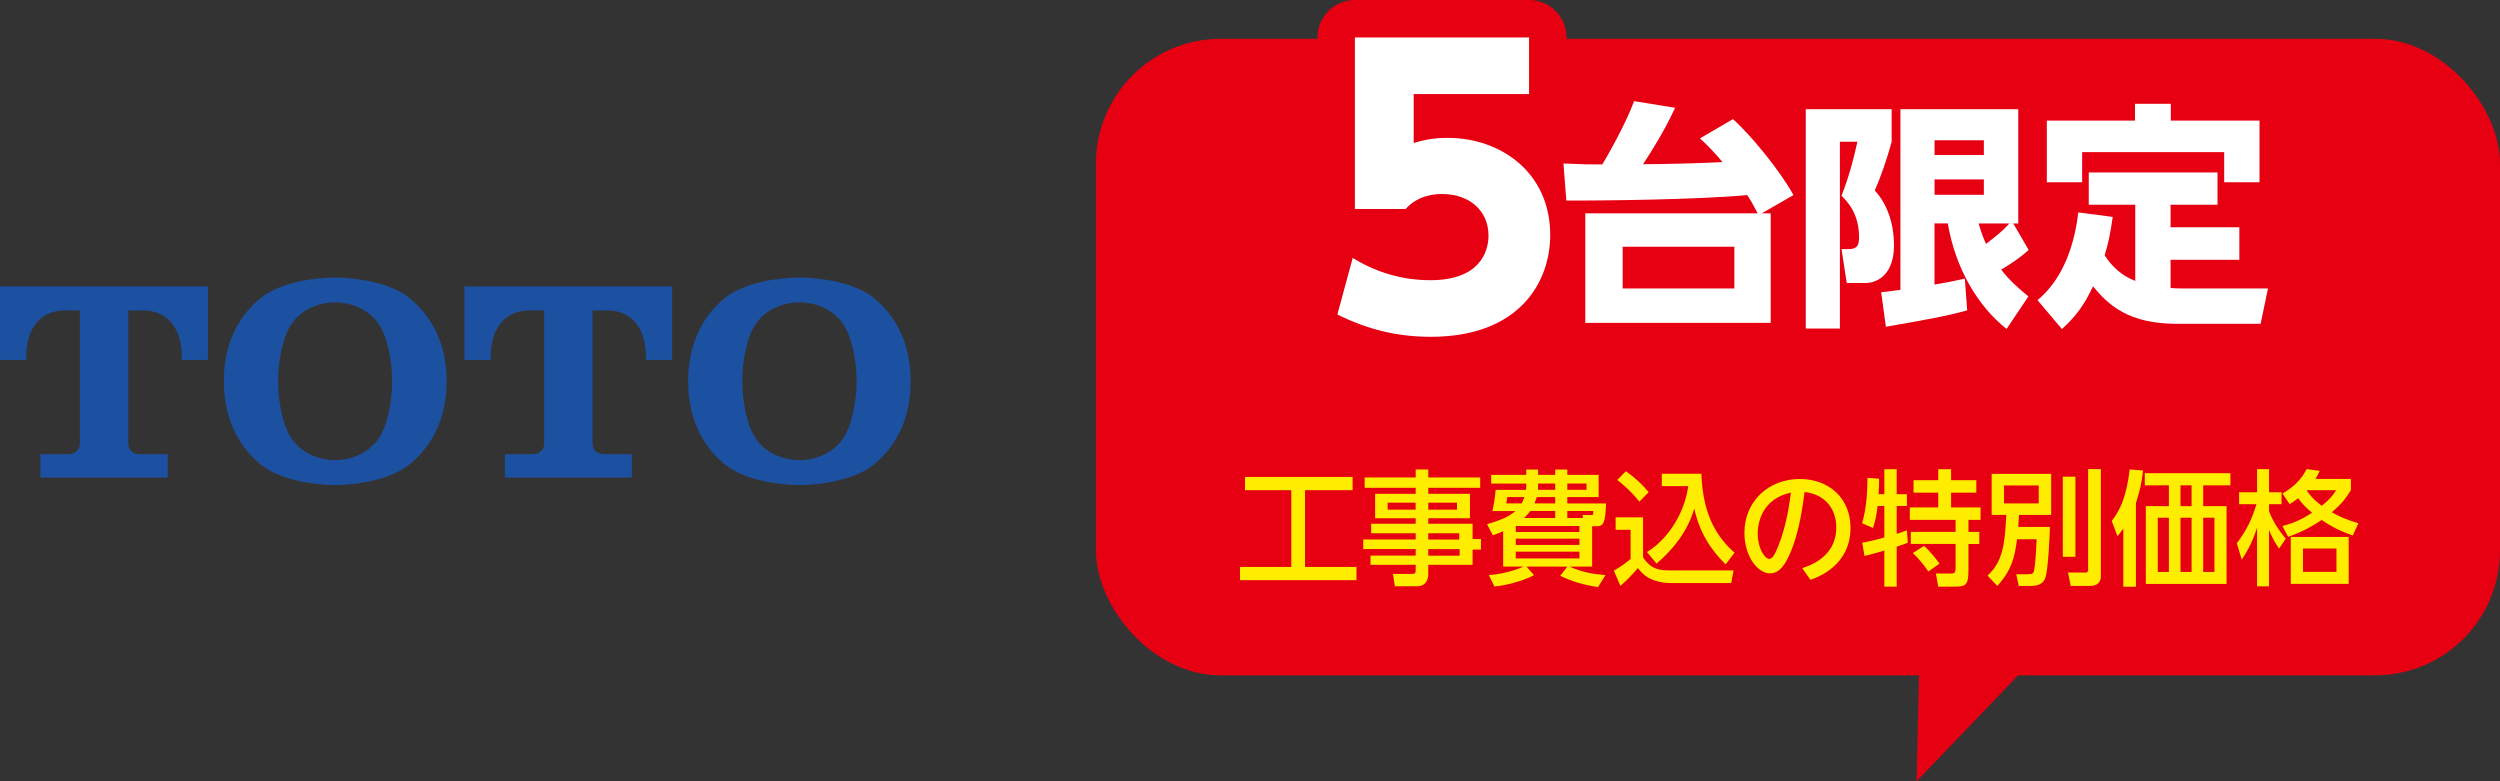 <?xml version="1.0" encoding="UTF-8"?>
<svg id="_レイヤー_11" data-name="レイヤー_1" xmlns="http://www.w3.org/2000/svg" width="400.62" height="125.22" version="1.1" viewBox="0 0 400.62 125.22">
  <rect x="0" y="0" width="400.62" height="125.22" fill="#333333" stroke="none"/>
  <!-- Generator: Adobe Illustrator 30.0.0, SVG Export Plug-In . SVG Version: 2.1.1 Build 123)  -->
  <defs>
    <style>
      .st0 {
        fill: #1c50a1;
      }

      .st1 {
        fill: #fff;
      }

      .st2 {
        fill: #ffed00;
      }

      .st3 {
        fill: #e60012;
      }

      .st4 {
        fill: none;
        stroke: #e60012;
        stroke-linejoin: round;
        stroke-width: 12px;
      }
    </style>
  </defs>
  <rect class="st3" x="175.62" y="6.22" width="225" height="102" rx="20" ry="20"/>
  <g>
    <path class="st4" d="M245.03,15.07h-18.49v7.84c1.23-.35,2.87-.82,5.38-.82,8.72,0,16.5,5.67,16.5,15.56,0,7.66-5.03,16.32-19.13,16.32-5.44,0-10.12-1.17-14.98-3.57l2.46-9.07c5.73,3.57,11.06,3.57,12.46,3.57,7.9,0,9.3-4.56,9.3-7.14,0-4.04-3.1-6.67-7.43-6.67-.7,0-3.74,0-5.85,2.4h-8.13V6h27.91v9.07Z"/>
    <path class="st4" d="M277.71,19.1c2.77,2.43,7.6,8.32,9.69,12.16l-5.09,2.93h1.44v17.55h-29.71v-17.55h27.62c-.72-1.41-1.25-2.32-1.67-2.93-7.6.72-23.14.91-28.99.87l-.46-5.93c3.38.15,4.26.15,6.23.15.53-.87,3.69-6.31,5.09-10.14l6.57,1.06c-1.6,3.5-3.61,6.72-5.13,9.04,3.15,0,9.5-.15,12.73-.34-1.44-1.71-2.28-2.55-3.61-3.8l5.28-3.08ZM277.93,39.54h-17.9v6.69h17.9v-6.69Z"/>
    <path class="st4" d="M289.38,17.5h13.75v5.24c-.68,2.55-1.75,5.62-2.7,7.79,2.13,2.28,3.08,5.58,3.08,8.74,0,5.89-4.03,6.08-4.45,6.08h-3.12l-.84-5.43h1.06c1.37,0,1.75-.49,1.75-1.9,0-3.84-1.9-5.74-2.81-6.65,1.18-3.04,1.82-5.43,2.55-8.66h-2.81v29.94h-5.47V17.5ZM301.46,46.83c.8-.08,1.41-.15,3.08-.38v-28.95h18.88v18.31h-.8l2.47,4.25c-.95.84-2.05,1.75-4.41,3.15,1.41,1.79,2.74,2.96,4.37,4.29l-3.5,5.21c-4.6-3.61-8.21-9.73-9.42-16.91h-2.13v9.8c2.89-.49,3.8-.72,4.86-.95l.38,5.09c-2.89.8-5.36,1.29-13.03,2.62l-.76-5.55ZM310.01,22.48v2.36h7.9v-2.36h-7.9ZM310.01,28.75v2.47h7.9v-2.47h-7.9ZM317.07,35.81c.3,1.03.57,1.9,1.18,3.27,1.41-1.06,2.62-2.01,3.76-3.27h-4.94Z"/>
    <path class="st4" d="M342.17,32.81h-7.45v-5.17h20.63v5.17h-7.52v3.61h11.02v5.21h-11.02v4.52c.65.04,1.03.08,2.05.08h13.56l-1.18,5.66h-13.41c-7.71,0-10.9-2.93-13.45-6-1.44,3.04-2.7,4.75-4.98,6.84l-3.91-4.63c1.41-1.22,5.43-4.75,6.54-14.06l5.51.72c-.38,2.74-.72,4.25-1.29,6.15,1.82,2.85,4.03,3.76,4.9,4.1v-12.2ZM347.87,16.63v2.7h14.21v9.88h-5.66v-4.83h-22.76v4.83h-5.66v-9.88h14.13v-2.7h5.74Z"/>
  </g>
  <g>
    <path class="st1" d="M245.03,15.07h-18.49v7.84c1.23-.35,2.87-.82,5.38-.82,8.72,0,16.5,5.67,16.5,15.56,0,7.66-5.03,16.32-19.13,16.32-5.44,0-10.12-1.17-14.98-3.57l2.46-9.07c5.73,3.57,11.06,3.57,12.46,3.57,7.9,0,9.3-4.56,9.3-7.14,0-4.04-3.1-6.67-7.43-6.67-.7,0-3.74,0-5.85,2.4h-8.13V6h27.91v9.07Z"/>
    <path class="st1" d="M277.71,19.1c2.77,2.43,7.6,8.32,9.69,12.16l-5.09,2.93h1.44v17.55h-29.71v-17.55h27.62c-.72-1.41-1.25-2.32-1.67-2.93-7.6.72-23.14.91-28.99.87l-.46-5.93c3.38.15,4.26.15,6.23.15.53-.87,3.69-6.31,5.09-10.14l6.57,1.06c-1.6,3.5-3.61,6.72-5.13,9.04,3.15,0,9.5-.15,12.73-.34-1.44-1.71-2.28-2.55-3.61-3.8l5.28-3.08ZM277.93,39.54h-17.9v6.69h17.9v-6.69Z"/>
    <path class="st1" d="M289.38,17.5h13.75v5.24c-.68,2.55-1.75,5.62-2.7,7.79,2.13,2.28,3.08,5.58,3.08,8.74,0,5.89-4.03,6.08-4.45,6.08h-3.12l-.84-5.43h1.06c1.37,0,1.75-.49,1.75-1.9,0-3.84-1.9-5.74-2.81-6.65,1.18-3.04,1.82-5.43,2.55-8.66h-2.81v29.94h-5.47V17.5ZM301.46,46.83c.8-.08,1.41-.15,3.08-.38v-28.95h18.88v18.31h-.8l2.47,4.25c-.95.84-2.05,1.75-4.41,3.15,1.41,1.79,2.74,2.96,4.37,4.29l-3.5,5.21c-4.6-3.61-8.21-9.73-9.42-16.91h-2.13v9.8c2.89-.49,3.8-.72,4.86-.95l.38,5.09c-2.89.8-5.36,1.29-13.03,2.62l-.76-5.55ZM310.01,22.48v2.36h7.9v-2.36h-7.9ZM310.01,28.75v2.47h7.9v-2.47h-7.9ZM317.07,35.81c.3,1.03.57,1.9,1.18,3.27,1.41-1.06,2.62-2.01,3.76-3.27h-4.94Z"/>
    <path class="st1" d="M342.17,32.81h-7.45v-5.17h20.63v5.17h-7.52v3.61h11.02v5.21h-11.02v4.52c.65.04,1.03.08,2.05.08h13.56l-1.18,5.66h-13.41c-7.71,0-10.9-2.93-13.45-6-1.44,3.04-2.7,4.75-4.98,6.84l-3.91-4.63c1.41-1.22,5.43-4.75,6.54-14.06l5.51.72c-.38,2.74-.72,4.25-1.29,6.15,1.82,2.85,4.03,3.76,4.9,4.1v-12.2ZM347.87,16.63v2.7h14.21v9.88h-5.66v-4.83h-22.76v4.83h-5.66v-9.88h14.13v-2.7h5.74Z"/>
  </g>
  <polyline class="st3" points="329.62 101.72 307.12 125.22 307.62 103.72"/>
  <g>
    <path class="st2" d="M199.51,76.43h17.24v2.12h-7.62v12.3h8.24v2.12h-18.66v-2.12h8.22v-12.3h-7.42v-2.12Z"/>
    <path class="st2" d="M237.2,78.17h-8.32v.96h6.68v3.92h-6.68v.88h7.1v2.44h1.34v1.7h-1.34v2.44h-7.1v1.46c0,1.04-.52,1.98-1.74,1.98h-3.62l-.3-1.98h3.02c.54,0,.62-.16.62-.62v-.84h-7.24v-1.48h7.24v-1.04h-8.4v-1.54h8.4v-1h-7.14v-1.52h7.14v-.88h-6.5v-3.92h6.5v-.96h-8.18v-1.66h8.18v-1.28h2.02v1.28h8.32v1.66ZM226.85,80.55h-4.48v1.12h4.48v-1.12ZM233.48,80.55h-4.6v1.12h4.6v-1.12ZM233.84,85.46h-4.96v1h4.96v-1ZM233.9,88h-5.02v1.04h5.02v-1.04Z"/>
    <path class="st2" d="M255.14,90.8h-3.64c2.1.88,3.44,1.16,5.78,1.36l-1.2,1.92c-2.4-.38-4.06-.86-6.06-1.8l1.14-1.48h-6.54l1.2,1.36c-1.62.94-4.86,1.74-6.34,1.82l-.9-1.82c2.98-.22,5.24-1.22,5.56-1.36h-3.26v-5.68c-.48.22-.76.34-1.66.66l-.92-1.78c2.96-.86,3.82-1.52,4.56-2.1h-3.7c.24-1.14.36-1.74.52-3.4h4.86c.02-.18.04-.26.04-.5v-.5h-5.62v-1.4h5.62v-.86h1.9v.86h2.74v-.86h1.94v.86h5.02v3.56h-5.02v1.02h6.2c-.08,3.1-.44,3.64-1.4,3.64h-.82v6.48ZM243.84,80.67c.14-.24.28-.54.44-1.02h-2.74c-.02.14-.04.22-.16,1.02h2.46ZM253.1,84.29h-10.2v.96h10.2v-.96ZM253.1,86.32h-10.2v1h10.2v-1ZM253.1,88.4h-10.2v1.08h10.2v-1.08ZM249.22,83.01v-1.12h-4c-.42.58-.76.9-1,1.12h5ZM249.22,79.65h-2.96c-.1.32-.18.6-.36,1.02h3.32v-1.02ZM246.48,77.85c0,.32-.02.44-.02.64h2.76v-1h-2.74v.36ZM251.16,78.49h3.08v-1h-3.08v1ZM253.68,83.01l-.08-.48h1.5c.14,0,.24,0,.22-.64h-4.16v1.12h2.52Z"/>
    <path class="st2" d="M258.9,82.9h4.4v6.4c1.32,2.1,3,2.1,4.24,2.1h10.26l-.38,2.04h-9.42c-3.64,0-4.86-1.54-5.54-2.42-.82,1.02-1.92,2.14-2.8,2.86l-1.04-2.44c.96-.54,1.82-1.14,2.68-1.86v-4.68h-2.4v-2ZM260.54,75.51c1.44,1.04,2.48,1.94,3.66,3.36l-1.5,1.52c-1.34-1.72-2.88-2.96-3.54-3.48l1.38-1.4ZM263.92,88.46c3.08-1.84,5.96-5.86,6.62-10.56h-4.24v-1.98h6.34c.26,6.98,2.7,10.28,5.32,12.66l-1.44,1.86c-3.16-3.14-4.38-6.1-5.02-8.94-1.04,3.62-3.38,6.56-6.04,8.82l-1.54-1.86Z"/>
    <path class="st2" d="M288.8,91.04c3.58-1.12,5.46-3.4,5.46-6.52,0-2.62-1.44-5.24-5.08-5.68-.3,2.28-.88,6.82-2.56,10.36-.98,2.1-1.96,2.68-2.98,2.68-2,0-4.1-2.76-4.1-6.48,0-5.04,3.82-8.64,8.88-8.64,4.66,0,8.12,3.06,8.12,7.82,0,6.04-5.22,7.92-6.42,8.34l-1.32-1.88ZM281.67,85.48c0,2.4,1.1,4.08,1.88,4.08.6,0,1.1-1.28,1.48-2.22,1.28-3.24,1.74-6.74,1.96-8.4-4.4.94-5.32,4.54-5.32,6.54Z"/>
    <path class="st2" d="M300.88,81.09c-.22,2.04-.6,3.1-.74,3.52l-1.74-.76c.64-2.28.84-4.5.86-7.28l1.86.14c0,.72,0,1.3-.08,2.48h.92v-4h1.98v4h1.64v1.9h-1.64v4.46c.5-.16.88-.28,1.64-.56l.14,1.98c-.46.18-.82.32-1.78.64v6.4h-1.98v-5.78c-.78.22-2.54.74-3.18.86l-.36-2.12c.7-.14,1.68-.32,3.54-.84v-5.04h-1.08ZM310.6,75.19h2.06v1.76h4.04v2h-4.04v2.36h4.72v2h-1.94v1.92h1.74v1.94h-1.74v4.14c0,2.52-.42,2.7-2.34,2.7h-2.5l-.38-2.1h2.44c.66,0,.72-.3.72-.94v-3.8h-7.18v-1.94h7.18v-1.92h-7.34v-2h4.56v-2.36h-3.96v-2h3.96v-1.76ZM308.32,87.48c.92.74,2.3,2.58,2.48,2.84l-1.78,1.26c-.38-.52-1.18-1.72-2.5-2.96l1.8-1.14Z"/>
    <path class="st2" d="M323.22,86.42c-.34,2.76-.84,4.96-3.16,7.48l-1.56-1.66c2.36-2.18,2.78-4.78,3-9.72h-2.34v-6.58h9.54v6.58h-5.16c-.06.84-.08,1.24-.12,1.92h5.08c-.04,1.48-.3,7.06-.74,8.16-.16.42-.52,1.3-2.34,1.3h-1.92l-.4-1.88h1.9c.76,0,.88-.18.98-.72.1-.46.32-2.72.38-4.88h-3.14ZM321.14,77.79v2.88h5.56v-2.88h-5.56ZM330.56,76.39h2.02v12.84h-2.02v-12.84ZM334.62,75.17h2.04v17.1c0,1.5-1.14,1.62-1.84,1.62h-3l-.42-2.14h2.78c.44,0,.44-.28.44-.66v-15.92Z"/>
    <path class="st2" d="M342.28,94.02h-2.02v-9.32c-.36.52-.52.72-.94,1.22l-.92-2.44c1.2-1.58,2.32-3.5,2.88-8.26l2.14.18c-.22,2.02-.54,3.32-1.14,5.22v13.4ZM357.42,77.77h-4.36v3.34h3.74v12.46h-12.94v-12.46h3.7v-3.34h-3.86v-1.94h13.72v1.94ZM347.56,82.97h-1.78v8.68h1.78v-8.68ZM351.2,77.77h-1.78v3.34h1.78v-3.34ZM351.2,82.97h-1.78v8.68h1.78v-8.68ZM354.86,82.97h-1.8v8.68h1.8v-8.68Z"/>
    <path class="st2" d="M365.21,87.92c-.5-.76-1.06-1.62-1.6-3v9.04h-1.92v-9.4c-.86,2.74-1.98,4.42-2.46,5.12l-.78-2.62c1.66-2.26,2.42-3.88,3.14-6.26h-2.78v-1.92h2.88v-3.7h1.92v3.7h2v1.92h-2v1.12c.8,2.16,2.22,3.86,2.68,4.4l-1.08,1.6ZM376.73,78.55c-.88,1.42-1.62,2.32-3.06,3.54,1.16.64,2.16,1.14,4.26,1.76l-.9,1.96c-2.38-.84-3.58-1.54-4.98-2.48-1.32.86-2.76,1.76-5.38,2.7l-.92-1.74c1.5-.38,2.7-.82,4.76-2.12-.56-.48-1.62-1.38-2.22-2.34-.62.48-.92.68-1.38.96l-1.14-1.7c1.58-.94,2.92-2.06,3.86-3.92l2.1.28c-.24.52-.38.8-.68,1.3h5.68v1.8ZM376.37,93.56h-9.28v-7.52h9.28v7.52ZM374.41,87.9h-5.36v3.74h5.36v-3.74ZM369.67,78.55l-.02.04c.76,1.18,1.78,1.98,2.4,2.46,1.28-1.02,1.74-1.6,2.32-2.5h-4.7Z"/>
  </g>
  <g>
    <path class="st0" d="M26.87,76.53v-3.75h-4.35c-1.07,0-1.96-.49-1.96-1.75v-21.28h2.35c4.25,0,6.22,3.26,6.22,7.43v.5h4.2v-11.78H0v11.78h4.21v-.5c0-4.17,1.94-7.43,6.21-7.43h2.38v21.28c0,1.27-.93,1.75-2,1.75h-4.33v3.75h20.4"/>
    <path class="st0" d="M60.51,70.52c-1.62,2.1-4.18,3.21-6.82,3.21s-5.18-1.1-6.8-3.21c-1.59-2.12-2.33-6.23-2.33-9.44s.75-7.31,2.33-9.4c1.62-2.14,4.18-3.22,6.8-3.22s5.2,1.08,6.82,3.22c1.59,2.09,2.33,6.21,2.33,9.4s-.75,7.32-2.33,9.44M65.4,47.6c-3.07-2.39-8.49-3.12-11.71-3.12s-8.61.73-11.71,3.12c-3.08,2.4-6.11,6.63-6.11,13.48s3.03,11.09,6.11,13.51c3.1,2.39,8.52,3.14,11.71,3.14s8.64-.75,11.71-3.14c3.1-2.41,6.17-6.64,6.17-13.51s-3.07-11.07-6.17-13.48"/>
    <path class="st0" d="M101.25,76.53v-3.75h-4.35c-1.06,0-1.94-.49-1.94-1.75v-21.28h2.35c4.23,0,6.2,3.26,6.2,7.43v.5h4.2v-11.78h-33.28v11.78h4.2v-.5c0-4.17,1.96-7.43,6.22-7.43h2.35v21.28c0,1.27-.91,1.75-1.97,1.75h-4.33v3.75h20.35"/>
    <path class="st0" d="M134.93,70.52c-1.61,2.1-4.17,3.21-6.81,3.21s-5.24-1.1-6.84-3.21c-1.6-2.12-2.33-6.23-2.33-9.44s.73-7.31,2.33-9.4c1.6-2.14,4.18-3.22,6.84-3.22s5.19,1.08,6.81,3.22c1.59,2.09,2.34,6.21,2.34,9.4s-.75,7.32-2.34,9.44M139.84,47.6c-3.08-2.39-8.51-3.12-11.72-3.12s-8.66.73-11.76,3.12c-3.06,2.4-6.09,6.63-6.09,13.48s3.03,11.09,6.09,13.51c3.11,2.39,8.53,3.14,11.76,3.14s8.64-.75,11.72-3.14c3.08-2.41,6.09-6.64,6.09-13.51s-3.01-11.07-6.09-13.48"/>
  </g>
</svg>